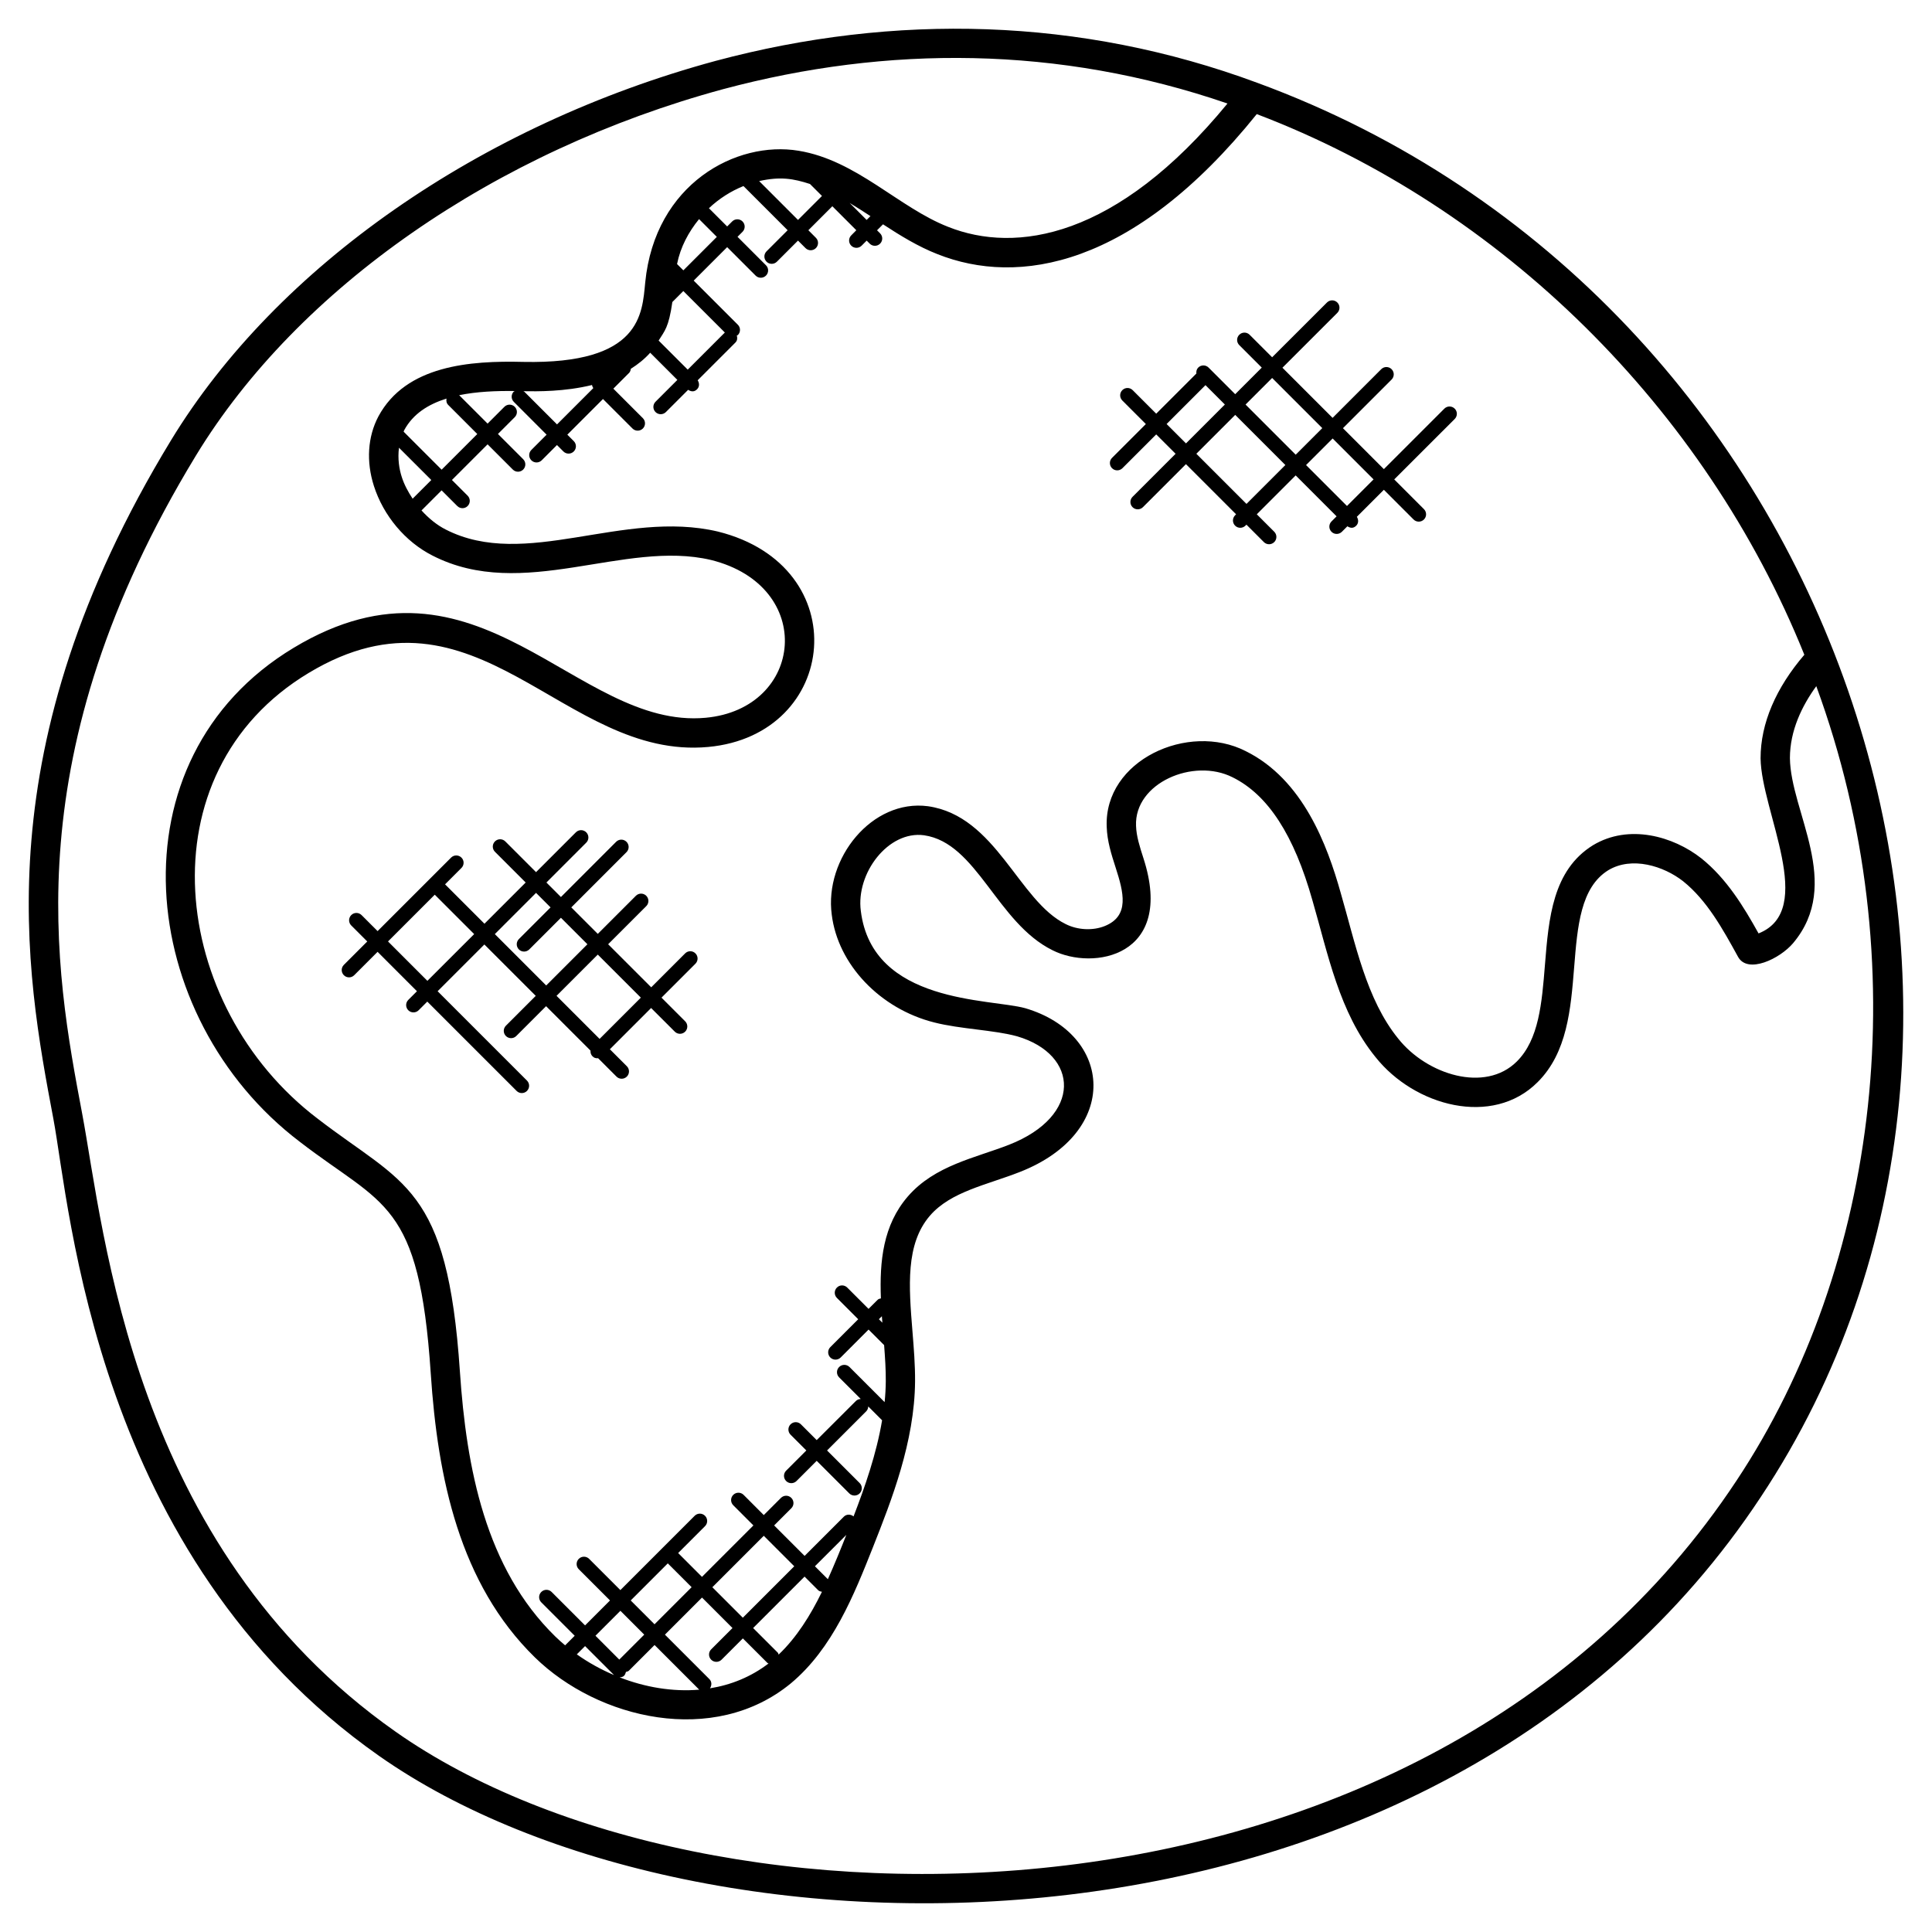 <svg id="Layer_1" enable-background="new 0 0 66 66" height="512" viewBox="0 0 66 66" width="512" xmlns="http://www.w3.org/2000/svg"><g><path d="m42.949 2.828c-6.047-2.242-12.394-2.382-18.498-.749-8.042 2.179-15 7.027-18.613 12.969-6.402 10.524-4.965 18.138-4.014 23.176.575 3.056 1.405 14.927 11.116 21.753 10.951 7.699 36.152 7.914 47.212-8.839 10.898-16.417 2.773-40.977-17.203-48.31zm18.69 19.54c-.966 1.126-1.495 2.338-1.495 3.536.022 1.817 1.935 5.188-.069 5.983-.502-.902-1.086-1.87-1.956-2.566-.959-.754-2.472-1.185-3.7-.447-1.38.855-1.513 2.497-1.641 4.083-.105 1.313-.206 2.554-.96 3.304-1.082 1.08-3.071.454-4.05-.777-1.094-1.343-1.465-3.252-1.971-4.994-.453-1.61-1.282-3.862-3.243-4.831-1.96-1-4.84.31-4.747 2.585.015.492.161.947.303 1.387.276.855.487 1.656-.367 2.003-.407.165-.932.141-1.341-.068-1.611-.793-2.37-3.69-4.7-4.024-1.915-.254-3.545 1.788-3.288 3.704.209 1.702 1.649 3.216 3.5 3.682.896.229 2.035.255 2.833.474 2.127.626 2.23 2.721-.273 3.703-1.149.451-2.538.702-3.461 1.768-.847.98-.969 2.213-.92 3.482-.038.012-.078.015-.108.045l-.314.313-.728-.728c-.098-.098-.256-.098-.353 0-.098.098-.098.256 0 .354l.728.728-.953.953c-.098.098-.098.256 0 .354.097.097.255.098.354 0l.953-.954.531.531c.032.425.06.838.057 1.235-.002.237-.016.475-.04.713l-1.2-1.2c-.097-.097-.255-.098-.354 0-.098.098-.098.256 0 .354l.738.738c-.06.003-.12.023-.166.069l-1.338 1.336-.539-.539c-.098-.098-.256-.098-.354 0s-.098.256 0 .354l.539.539-.69.69c-.098.098-.098.256 0 .354.097.097.255.098.354 0l.69-.69 1.113 1.113c.097.097.255.098.354 0 .098-.098.098-.256 0-.354l-1.113-1.113 1.338-1.338c.046-.046.066-.106.069-.166l.473.473c-.194 1.154-.588 2.279-.975 3.284-.098-.08-.24-.083-.332.009l-1.34 1.34-1.041-1.041.587-.587c.098-.098.098-.256 0-.354s-.256-.098-.354 0l-.587.587-.689-.69c-.098-.098-.256-.098-.354 0s-.098.256 0 .354l.689.69-1.757 1.757-.814-.814.918-.918c.098-.098.098-.256 0-.354s-.256-.098-.354 0l-1.094 1.094h-.001v.001l-1.443 1.443-1.067-1.067c-.098-.098-.256-.098-.354 0s-.098.256 0 .354l1.067 1.067-.852.852-1.142-1.142c-.098-.098-.256-.098-.354 0s-.098.256 0 .354l1.142 1.142-.327.327c-.117-.098-.23-.199-.337-.303-2.383-2.329-3.035-5.743-3.258-9.055-.426-6.356-1.928-6.373-4.861-8.635-5.05-3.834-5.996-11.805-.302-15.227 5.758-3.464 8.683 2.991 13.647 2.53 4.47-.414 5.054-6.182.331-7.358-3.252-.767-6.578 1.324-9.302-.071-.305-.155-.582-.384-.824-.651l.686-.686.536.536c.097.097.255.098.353 0s.098-.256 0-.354l-.536-.536 1.218-1.218.862.862c.099.099.257.097.354 0 .098-.098.098-.256 0-.354l-.862-.862.574-.574c.098-.098.098-.256 0-.354s-.256-.098-.354 0l-.574.574-.971-.971c.598-.122 1.256-.151 1.908-.142-.013.009-.03.006-.041.017-.098.098-.098.256 0 .353l1.12 1.121-.521.522c-.098.098-.098.256 0 .354.097.097.255.098.354 0l.521-.522.22.22c.097.097.255.098.354 0 .098-.098.098-.256 0-.354l-.22-.22 1.218-1.218 1.008 1.008c.097.097.255.098.354 0 .098-.098.098-.256 0-.354l-1.008-1.008.539-.539c.038-.039.05-.089.058-.139.241-.152.466-.33.662-.549l.928.928-.746.746c-.098.098-.098.256 0 .353.097.097.255.098.354 0l.76-.76c.125.08.224.063.306-.02.085-.085.082-.21.02-.306l1.29-1.29c.066-.066.071-.156.047-.24.011-.008.025-.005.035-.015.098-.098.098-.256 0-.353l-1.508-1.507 1.143-1.143.972.972c.097.097.255.098.354 0 .098-.098.098-.256 0-.353l-.972-.972.171-.171c.098-.098.098-.256 0-.354s-.256-.098-.354 0l-.171.171-.623-.623c.346-.326.747-.582 1.18-.757l1.509 1.509-.721.721c-.098.098-.098.256 0 .354.097.097.255.098.354 0l.721-.721.257.257c.097.097.255.098.354 0 .098-.098.098-.256 0-.353l-.257-.258.819-.819.819.819-.173.175c-.098.098-.098.256 0 .353.097.097.255.098.354 0l.173-.173.104.104c.097.097.255.098.354 0 .098-.098.098-.256 0-.353l-.104-.104.204-.204c.587.383 1.194.758 1.858 1.018 2.752 1.095 6.688.464 10.91-4.783 8.355 3.178 15.312 10.044 18.706 18.47zm-31.496 22.817-.119-.119.102-.102c.005.074.011.147.017.221zm-7.33 8.222.814.814-1.267 1.267-.814-.814zm-.805 2.435-.852.852-.814-.815.852-.852zm-1.031 1.381c-.452-.192-.881-.43-1.272-.708l.282-.282zm.407-.108c.034-.012.072-.014.099-.041l.878-.878 1.52 1.52c.003.003.008.002.012.005-.913.08-1.857-.081-2.727-.421.153-.004.189-.083.218-.185zm2.851.247-1.52-1.52 1.267-1.267 1.041 1.041-.728.728c-.098.098-.098.256 0 .354.097.097.255.098.354 0l.728-.728.843.842c.01.01.024.007.035.014-.604.462-1.288.735-2.001.849.064-.097.067-.226-.019-.313zm.1-3.14 1.757-1.757 1.041 1.041-1.757 1.757zm2.264 2.302c-.011-.022-.009-.048-.028-.066l-.843-.842 1.757-1.757.466.466c.035.035.082.043.128.053-.392.805-.865 1.56-1.48 2.146zm1.682-2.576-.442-.442 1.073-1.072c-.179.457-.421 1.048-.631 1.514zm-12.971-40.117.995.996-1.218 1.218-1.298-1.298c.008-.016.009-.033.018-.049.302-.561.824-.887 1.446-1.082-.013.077-.002.156.057.215zm-1.68 1.464 1.104 1.103-.638.638c-.154-.234-.288-.48-.371-.742-.087-.267-.144-.624-.095-.999zm6.638-2.036-1.239 1.239-1.12-1.12c-.009-.009-.024-.007-.034-.014.482.008 1.412.019 2.351-.212 0 .039.025.072.042.107zm3.613-5.774.607.607-1.143 1.143-.215-.214c0-.001 0-.003 0-.004.115-.574.39-1.09.751-1.532zm-.912 2.832.375-.375 1.418 1.417-1.268 1.268-.994-.993c.207-.335.343-.44.469-1.317zm6.637-2.804-.579-.579c.235.143.471.292.709.449zm-1.936-1.228.41.409-.819.819-1.327-1.327c.723-.162 1.169-.085 1.736.099zm31.648 44.301s0 .001 0 0c-10.653 16.129-35.168 16.05-45.803 8.572-9.032-6.348-9.95-17.093-10.709-21.12-.923-4.888-2.317-12.274 3.885-22.471 3.484-5.727 10.221-10.409 18.019-12.523 5.595-1.496 11.459-1.489 17.223.492-3.787 4.613-7.232 5.135-9.544 4.213-1.691-.661-3.125-2.274-5.107-2.599-2.124-.354-4.908 1.123-5.24 4.497-.106 1.07-.137 2.799-4.162 2.716-1.816-.046-4.013.113-4.955 1.865-.365.694-.419 1.536-.153 2.37.326 1.021 1.075 1.911 2 2.38 3.093 1.586 6.552-.552 9.519.152 3.595.894 3.179 5.079-.186 5.39-4.443.41-7.75-6.198-14.071-2.391-6.309 3.793-5.391 12.627.21 16.878 2.861 2.206 4.077 2.005 4.471 7.908.236 3.575.983 7.187 3.557 9.703 2.162 2.113 6.115 3.049 8.742.89 1.434-1.194 2.164-3.033 2.809-4.657.633-1.602 1.42-3.596 1.437-5.658.004-.562-.043-1.146-.089-1.711-.124-1.534-.242-2.982.599-3.955.714-.823 1.938-1.046 3.07-1.491 3.455-1.354 3.189-4.712.182-5.595-1.2-.332-5.224-.144-5.615-3.322-.172-1.289.938-2.751 2.16-2.585 1.811.26 2.488 2.992 4.39 3.928 1.381.702 4.19.224 3.107-3.137-.126-.391-.245-.759-.255-1.115-.062-1.463 1.964-2.332 3.299-1.656 1.207.597 2.1 1.973 2.729 4.212.527 1.81.91 3.819 2.153 5.346 1.333 1.679 3.996 2.397 5.535.858 1.016-1.009 1.135-2.495 1.251-3.932.112-1.401.22-2.724 1.165-3.31.807-.485 1.895-.144 2.558.377.814.652 1.354 1.633 1.876 2.583.329.595 1.431.065 1.882-.471 1.707-2.035-.089-4.474-.111-6.319 0-.948.419-1.795.901-2.458 3.456 9.422 2.152 19.795-2.729 27.146z"/><path d="m23.405 32.569-1.159 1.159-1.471-1.471 1.302-1.302c.098-.098.098-.256 0-.354s-.256-.098-.354 0l-1.302 1.302-.905-.905 1.886-1.887c.098-.098.098-.256 0-.354s-.256-.098-.354 0l-1.886 1.887-.496-.496 1.361-1.361c.098-.098.098-.256 0-.354s-.256-.098-.354 0l-1.361 1.361-1.05-1.05c-.098-.098-.256-.098-.354 0s-.098.256 0 .354l1.05 1.05-1.408 1.408-1.346-1.346.56-.56c.098-.098.098-.256 0-.353-.098-.098-.256-.098-.354 0l-2.511 2.511-.547-.547c-.098-.098-.256-.098-.353 0-.098.098-.098.256 0 .354l.547.547-.799.799c-.098.098-.098.256 0 .354.097.097.255.098.353 0l.799-.799 1.345 1.346-.296.296c-.098.098-.098.256 0 .354.097.097.255.098.353 0l.296-.296 3.052 3.052c.097.097.255.098.353 0s.098-.256 0-.354l-3.052-3.052 1.597-1.597 1.755 1.755-1.019 1.019c-.098.098-.098.256 0 .353.097.097.255.098.353 0l1.019-1.019 1.518 1.518c-.005.07.013.139.067.193.051.051.101.072.193.067l.627.627c.097.097.255.098.354 0 .098-.098.098-.256 0-.354l-.58-.58 1.409-1.409.809.808c.097.097.255.098.354 0 .098-.098.098-.256 0-.354l-.808-.808 1.159-1.159c.098-.098.098-.256 0-.353-.096-.098-.255-.098-.352 0zm-8.805.938-1.345-1.346 1.597-1.597 1.346 1.346zm2.304-1.597 1.408-1.408.496.496-1.082 1.082c-.098.098-.098.256 0 .354.097.097.255.098.354 0l1.082-1.082.905.905-1.408 1.408zm3.579 3.58-1.471-1.471 1.409-1.409 1.471 1.471z"/><path d="m43.458 12.205-.769-.769c-.098-.098-.256-.098-.354 0s-.098.256 0 .353l.769.769-.908.908-.909-.909c-.098-.098-.256-.098-.354 0-.056.056-.071.13-.063.203l-1.372 1.372-.804-.804c-.098-.098-.256-.098-.354 0s-.098.256 0 .354l.804.804-1.155 1.155c-.098.098-.098.256 0 .354.097.097.255.098.354 0l1.155-1.155.662.662-1.47 1.47c-.098.098-.098.256 0 .354.097.097.255.098.354 0l1.47-1.47 1.713 1.713-.034.034c-.098.098-.098.256 0 .354.097.097.255.098.353 0l.034-.034.596.596c.097.097.255.098.354 0 .098-.098.098-.256 0-.354l-.596-.596 1.328-1.328 1.398 1.398-.174.174c-.098.098-.098.256 0 .354.097.097.255.098.354 0l.188-.188c.102.063.202.08.303-.021.084-.084.081-.206.021-.303l.923-.923 1.015 1.015c.097.097.255.098.354 0 .098-.098.098-.256 0-.354l-1.015-1.015 2.066-2.065c.098-.098.098-.256 0-.353-.098-.098-.256-.098-.354 0l-2.066 2.066-1.398-1.398 1.662-1.662c.098-.098.098-.256 0-.354s-.256-.098-.354 0l-1.662 1.663-1.713-1.713 1.875-1.874c.098-.098.098-.256 0-.354s-.256-.098-.354 0zm-3.605 2.28 1.328-1.328.662.662-1.328 1.328zm2.729 2.729-1.713-1.713 1.328-1.328 1.713 1.713zm4.341-.837-.908.908-1.398-1.398.908-.908zm-1.752-1.752-.908.908-1.713-1.713.908-.908z"/></g></svg>